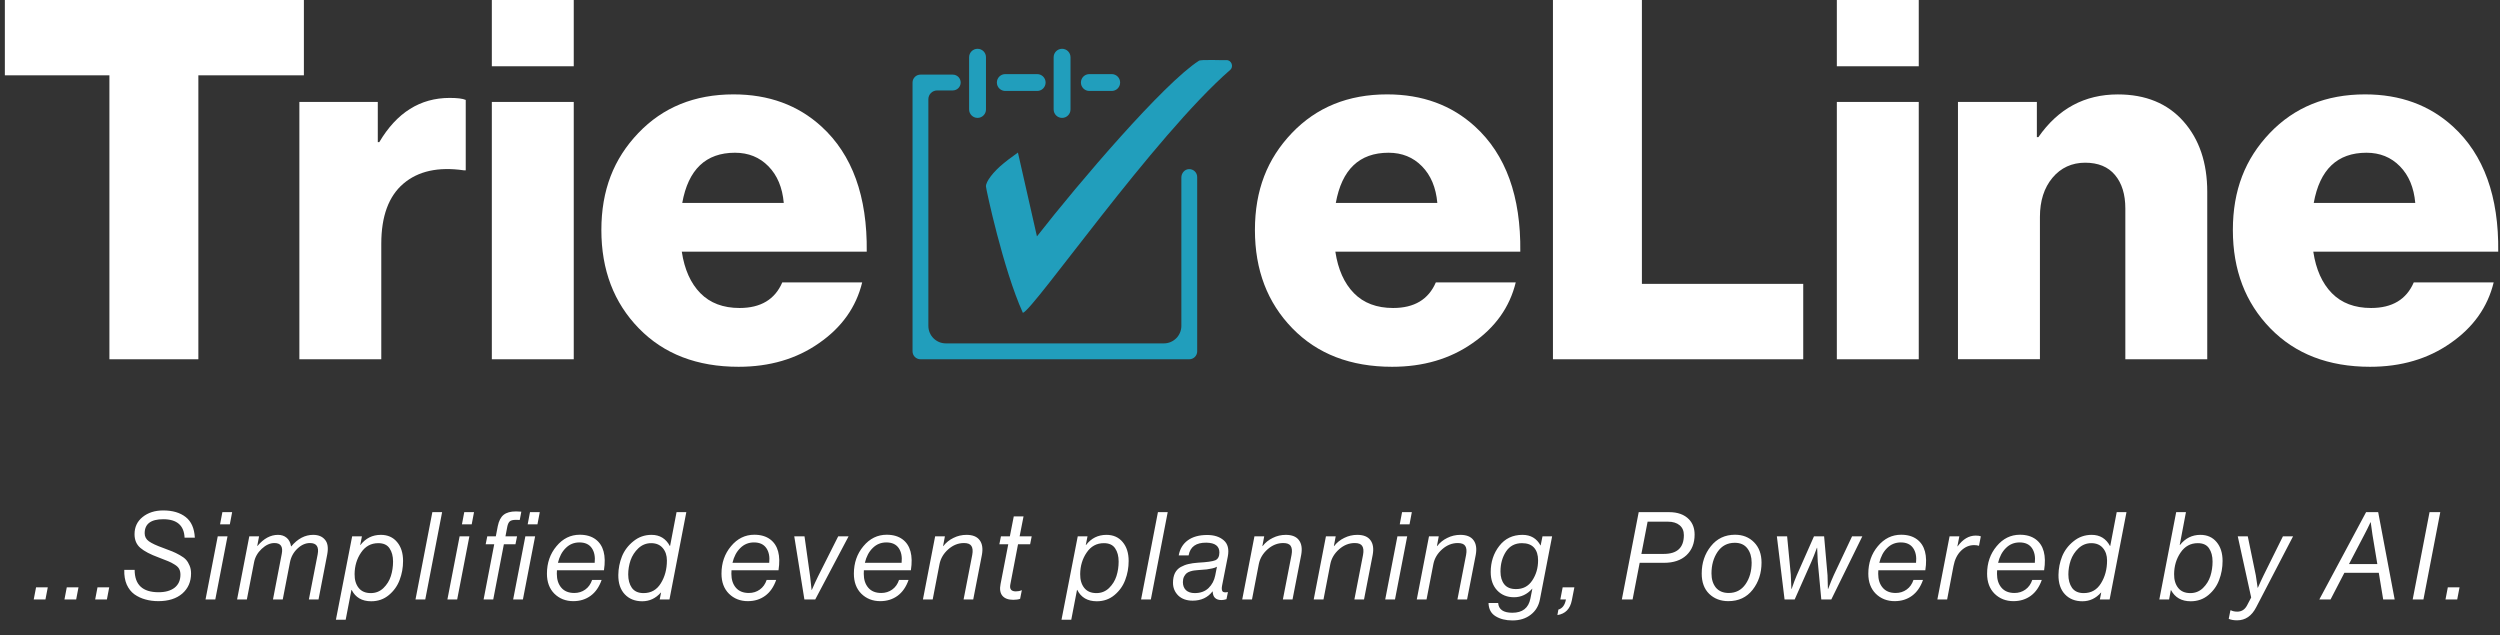 <svg width="311" height="79" viewBox="0 0 311 79" fill="none" xmlns="http://www.w3.org/2000/svg">
<rect x="0" y="0" width="311" height="79" fill="#333333" stroke="none"/>
<path d="M13.611 44.693V9.37H0.604V-0.01H37.803V9.37H24.676V44.693H13.611Z" fill="white"/>
<path d="M37.242 44.692V12.681H46.997V17.684H47.182C49.346 14.019 52.266 12.181 55.937 12.181C56.894 12.181 57.562 12.263 57.938 12.431V21.186H57.688C54.517 20.729 52.022 21.278 50.184 22.844C48.351 24.405 47.432 26.901 47.432 30.316V44.692H37.242Z" fill="white"/>
<path d="M61.184 8.244V-0.01H71.374V8.244H61.184ZM61.184 44.693V12.681H71.374V44.693H61.184Z" fill="white"/>
<path d="M91.879 45.628C86.713 45.628 82.575 44.035 79.47 40.843C76.365 37.656 74.81 33.584 74.81 28.619C74.81 23.654 76.344 19.761 79.405 16.553C82.466 13.345 86.414 11.741 91.254 11.741C95.631 11.741 99.274 13.073 102.194 15.743C106.027 19.245 107.903 24.432 107.822 31.311H84.815C85.147 33.518 85.919 35.242 87.126 36.471C88.334 37.7 89.959 38.314 92.004 38.314C94.63 38.314 96.403 37.254 97.316 35.128H107.256C106.506 38.211 104.712 40.734 101.879 42.691C99.084 44.649 95.75 45.628 91.873 45.628H91.879ZM84.875 25.248H97.501C97.333 23.334 96.697 21.811 95.593 20.686C94.489 19.56 93.102 19 91.433 19C87.806 19 85.62 21.082 84.87 25.253L84.875 25.248Z" fill="white"/>
<path d="M173.182 45.628C168.016 45.628 163.878 44.035 160.773 40.843C157.668 37.656 156.113 33.584 156.113 28.619C156.113 23.654 157.646 19.761 160.708 16.553C163.769 13.345 167.717 11.741 172.556 11.741C176.934 11.741 180.577 13.073 183.497 15.743C187.33 19.245 189.206 24.432 189.125 31.311H166.118C166.45 33.518 167.222 35.242 168.429 36.471C169.636 37.7 171.262 38.314 173.307 38.314C175.933 38.314 177.706 37.254 178.619 35.128H188.559C187.809 38.211 186.014 40.734 183.181 42.691C180.386 44.649 177.053 45.628 173.176 45.628H173.182ZM166.178 25.248H178.804C178.635 23.334 177.999 21.811 176.895 20.686C175.792 19.56 174.405 19 172.736 19C169.109 19 166.923 21.082 166.173 25.253L166.178 25.248Z" fill="white"/>
<path d="M193.187 44.693V-0.01H204.252V35.313H224.322V44.693H193.187Z" fill="white"/>
<path d="M228.503 8.244V-0.01H238.693V8.244H228.503ZM228.503 44.693V12.681H238.693V44.693H228.503Z" fill="white"/>
<path d="M243.571 44.692V12.681H253.386V17.059H253.576C256.034 13.519 259.329 11.746 263.456 11.746C266.915 11.746 269.633 12.861 271.613 15.09C273.592 17.32 274.582 20.245 274.582 23.872V44.692H264.392V25.933C264.392 24.182 263.962 22.795 263.108 21.773C262.255 20.751 261.015 20.24 259.389 20.24C257.763 20.24 256.366 20.865 255.327 22.116C254.283 23.366 253.767 24.992 253.767 26.993V44.687H243.576L243.571 44.692Z" fill="white"/>
<path d="M294.837 45.628C289.671 45.628 285.533 44.035 282.428 40.843C279.323 37.656 277.768 33.584 277.768 28.619C277.768 23.654 279.301 19.761 282.363 16.553C285.424 13.345 289.372 11.741 294.211 11.741C298.589 11.741 302.232 13.073 305.152 15.743C308.985 19.245 310.861 24.432 310.78 31.311H287.773C288.105 33.518 288.877 35.242 290.084 36.471C291.291 37.7 292.917 38.314 294.962 38.314C297.588 38.314 299.361 37.254 300.274 35.128H310.214C309.464 38.211 307.669 40.734 304.836 42.691C302.041 44.649 298.708 45.628 294.831 45.628H294.837ZM287.833 25.248H300.459C300.291 23.334 299.654 21.811 298.55 20.686C297.447 19.56 296.06 19 294.391 19C290.764 19 288.578 21.082 287.828 25.253L287.833 25.248Z" fill="white"/>
<path d="M129.023 11.316H125.059C124.483 11.316 124.01 10.849 124.01 10.267C124.01 9.685 124.477 9.218 125.059 9.218H129.023C129.6 9.218 130.073 9.685 130.073 10.267C130.073 10.849 129.605 11.316 129.023 11.316Z" fill="#219EBC"/>
<path d="M127.245 38.918C124.788 33.48 122.667 23.524 122.651 23.192C122.624 22.616 123.542 21.371 124.88 20.294C125.576 19.729 125.092 20.115 126.631 18.978L128.996 29.407C134.293 22.621 144.754 10.387 149.121 7.576C149.23 7.363 152.34 7.521 152.568 7.478C153.194 7.461 153.514 8.299 153.03 8.701C143.493 17.026 128.578 38.564 127.24 38.923L127.245 38.918Z" fill="#219EBC"/>
<path d="M148.93 22.023V43.708C148.93 44.252 148.49 44.692 147.946 44.692H114.505C113.961 44.692 113.521 44.252 113.521 43.708V10.267C113.521 9.723 113.961 9.283 114.505 9.283H118.523C119.067 9.283 119.508 9.723 119.508 10.267C119.508 10.811 119.067 11.251 118.523 11.251H116.582C115.979 11.251 115.489 11.741 115.489 12.339V40.543C115.489 41.745 116.462 42.718 117.664 42.718H144.781C145.989 42.718 146.962 41.74 146.962 40.538V22.077C146.962 21.544 147.364 21.061 147.897 21.039C148.463 21.012 148.93 21.463 148.93 22.023Z" fill="#219EBC"/>
<path d="M132.123 14.666C131.546 14.666 131.073 14.199 131.073 13.617V7.119C131.073 6.543 131.541 6.07 132.123 6.07C132.705 6.07 133.172 6.537 133.172 7.119V13.617C133.172 14.193 132.705 14.666 132.123 14.666Z" fill="#219EBC"/>
<path d="M138.294 11.316H135.516C134.939 11.316 134.466 10.849 134.466 10.267C134.466 9.685 134.934 9.218 135.516 9.218H138.294C138.871 9.218 139.344 9.685 139.344 10.267C139.344 10.849 138.876 11.316 138.294 11.316Z" fill="#219EBC"/>
<path d="M121.607 14.666C121.03 14.666 120.557 14.199 120.557 13.617V7.119C120.557 6.543 121.025 6.07 121.607 6.07C122.188 6.07 122.656 6.537 122.656 7.119V13.617C122.656 14.193 122.188 14.666 121.607 14.666Z" fill="#219EBC"/>
<path d="M4.196 74.571L4.485 73.067H5.943L5.654 74.571H4.196ZM8.018 74.571L8.306 73.067H9.764L9.476 74.571H8.018ZM11.84 74.571L12.128 73.067H13.586L13.298 74.571H11.84ZM19.697 74.783C19.12 74.783 18.583 74.712 18.087 74.571C17.591 74.439 17.136 74.226 16.72 73.933C16.315 73.639 15.996 73.234 15.764 72.718C15.541 72.201 15.44 71.594 15.46 70.895H16.751C16.751 72.748 17.743 73.674 19.728 73.674C20.568 73.674 21.231 73.487 21.717 73.112C22.203 72.728 22.446 72.186 22.446 71.487C22.446 71.214 22.395 70.981 22.294 70.789C22.193 70.586 22.001 70.399 21.717 70.227C21.444 70.055 21.18 69.918 20.927 69.817C20.674 69.706 20.274 69.549 19.728 69.346C18.705 68.971 17.951 68.576 17.465 68.161C16.979 67.746 16.736 67.179 16.736 66.46C16.736 65.569 17.07 64.856 17.738 64.319C18.416 63.772 19.272 63.499 20.305 63.499C21.469 63.499 22.401 63.772 23.099 64.319C23.798 64.866 24.177 65.721 24.238 66.886H22.962C22.892 65.357 22.006 64.592 20.305 64.592C18.766 64.592 17.996 65.174 17.996 66.339C17.996 66.754 18.173 67.088 18.528 67.341C18.882 67.594 19.469 67.868 20.29 68.161C20.786 68.344 21.17 68.49 21.444 68.602C21.717 68.713 22.026 68.865 22.37 69.058C22.714 69.25 22.973 69.442 23.145 69.635C23.317 69.827 23.464 70.07 23.585 70.364C23.707 70.647 23.767 70.971 23.767 71.336C23.767 72.368 23.403 73.204 22.674 73.842C21.945 74.469 20.953 74.783 19.697 74.783ZM25.568 74.571L27.087 66.719H28.302L26.783 74.571H25.568ZM27.375 65.23L27.664 63.711H28.879L28.59 65.23H27.375ZM29.494 74.571L31.012 66.719H32.228L32 67.918H32.03C32.8 66.997 33.65 66.536 34.582 66.536C35.017 66.536 35.376 66.658 35.66 66.901C35.944 67.134 36.126 67.488 36.207 67.964H36.237C37.037 67.012 37.943 66.536 38.956 66.536C39.604 66.536 40.095 66.739 40.429 67.144C40.773 67.539 40.864 68.156 40.702 68.997L39.624 74.571H38.424L39.518 68.966C39.7 68.025 39.381 67.554 38.561 67.554C38.004 67.554 37.483 67.787 36.996 68.252C36.511 68.708 36.202 69.275 36.07 69.954L35.174 74.571H33.959L35.052 68.89C35.225 67.999 34.921 67.554 34.141 67.554C33.594 67.554 33.063 67.797 32.547 68.283C32.04 68.759 31.726 69.316 31.605 69.954L30.709 74.571H29.494ZM41.788 77.092L43.808 66.719H45.023L44.81 67.797H44.841C45.489 66.957 46.334 66.536 47.377 66.536C48.227 66.536 48.901 66.835 49.397 67.432C49.893 68.02 50.141 68.804 50.141 69.787C50.141 70.617 49.999 71.401 49.716 72.141C49.443 72.88 48.997 73.507 48.379 74.024C47.762 74.54 47.028 74.798 46.177 74.798C45.033 74.798 44.223 74.328 43.747 73.386H43.717L43.003 77.092H41.788ZM44.112 71.412C44.102 72.12 44.269 72.692 44.613 73.128C44.957 73.563 45.463 73.781 46.132 73.781C46.739 73.781 47.261 73.573 47.696 73.158C48.131 72.733 48.44 72.237 48.622 71.67C48.805 71.093 48.896 70.49 48.896 69.862C48.896 69.184 48.749 68.632 48.455 68.207C48.172 67.782 47.706 67.569 47.058 67.569C46.157 67.569 45.443 67.959 44.917 68.739C44.39 69.508 44.122 70.399 44.112 71.412ZM51.688 74.571L53.784 63.711H54.999L52.903 74.571H51.688ZM55.657 74.571L57.176 66.719H58.391L56.872 74.571H55.657ZM57.465 65.23L57.753 63.711H58.968L58.68 65.23H57.465ZM60.418 67.706L60.616 66.719H61.679L61.922 65.458C62.054 64.8 62.297 64.329 62.651 64.046C63.005 63.762 63.517 63.62 64.185 63.62C64.408 63.62 64.63 63.63 64.853 63.651L64.656 64.683C64.514 64.673 64.357 64.668 64.185 64.668C63.81 64.668 63.552 64.734 63.41 64.866C63.269 64.997 63.167 65.215 63.107 65.519L62.879 66.719H64.322L64.124 67.706H62.681L61.36 74.571H60.16L61.481 67.706H60.418ZM63.836 74.571L65.354 66.719H66.569L65.051 74.571H63.836ZM65.643 65.23L65.931 63.711H67.147L66.858 65.23H65.643ZM75.132 70.941H69.284C69.274 71.042 69.269 71.189 69.269 71.381C69.269 72.1 69.457 72.677 69.831 73.112C70.206 73.548 70.743 73.766 71.441 73.766C71.957 73.766 72.413 73.624 72.808 73.34C73.203 73.057 73.486 72.657 73.659 72.141H74.843C74.539 73.011 74.084 73.669 73.476 74.115C72.869 74.56 72.15 74.783 71.32 74.783C70.378 74.783 69.593 74.474 68.966 73.857C68.348 73.239 68.039 72.409 68.039 71.366C68.039 70.029 68.434 68.89 69.224 67.949C70.013 66.997 70.98 66.521 72.125 66.521C72.924 66.521 73.583 66.713 74.099 67.098C75.071 67.827 75.415 69.108 75.132 70.941ZM72.079 67.478C71.411 67.478 70.844 67.711 70.378 68.177C69.912 68.632 69.588 69.245 69.406 70.014H73.978C74.058 69.255 73.937 68.642 73.613 68.177C73.289 67.711 72.778 67.478 72.079 67.478ZM82.204 73.72C81.566 74.439 80.796 74.798 79.895 74.798C78.994 74.798 78.27 74.51 77.724 73.933C77.177 73.356 76.908 72.551 76.918 71.518C76.929 70.718 77.081 69.948 77.374 69.209C77.678 68.47 78.154 67.842 78.802 67.326C79.45 66.8 80.199 66.536 81.05 66.536C82.072 66.536 82.832 66.997 83.328 67.918H83.358L84.163 63.711H85.378L83.282 74.571H82.067L82.234 73.72H82.204ZM78.149 71.457C78.149 72.135 78.301 72.692 78.604 73.128C78.918 73.563 79.404 73.781 80.062 73.781C80.994 73.781 81.708 73.376 82.204 72.566C82.71 71.756 82.963 70.809 82.963 69.726C82.963 69.098 82.791 68.582 82.447 68.177C82.103 67.772 81.622 67.569 81.004 67.569C80.397 67.569 79.865 67.782 79.409 68.207C78.964 68.632 78.64 69.133 78.437 69.71C78.245 70.288 78.149 70.87 78.149 71.457ZM96.846 70.941H90.999C90.989 71.042 90.983 71.189 90.983 71.381C90.983 72.1 91.171 72.677 91.545 73.112C91.92 73.548 92.457 73.766 93.155 73.766C93.672 73.766 94.127 73.624 94.522 73.34C94.917 73.057 95.201 72.657 95.373 72.141H96.557C96.254 73.011 95.798 73.669 95.19 74.115C94.583 74.56 93.864 74.783 93.034 74.783C92.092 74.783 91.307 74.474 90.68 73.857C90.062 73.239 89.753 72.409 89.753 71.366C89.753 70.029 90.148 68.89 90.938 67.949C91.728 66.997 92.695 66.521 93.839 66.521C94.639 66.521 95.297 66.713 95.813 67.098C96.785 67.827 97.129 69.108 96.846 70.941ZM93.793 67.478C93.125 67.478 92.558 67.711 92.092 68.177C91.626 68.632 91.302 69.245 91.12 70.014H95.692C95.773 69.255 95.651 68.642 95.327 68.177C95.003 67.711 94.492 67.478 93.793 67.478ZM100.066 74.571L98.805 66.719H100.081L100.779 71.7L100.962 73.386H100.992C101.255 72.778 101.514 72.216 101.767 71.7L104.273 66.719H105.564L101.417 74.571H100.066ZM113.314 70.941H107.467C107.457 71.042 107.452 71.189 107.452 71.381C107.452 72.1 107.639 72.677 108.014 73.112C108.388 73.548 108.925 73.766 109.624 73.766C110.14 73.766 110.596 73.624 110.991 73.34C111.386 73.057 111.669 72.657 111.841 72.141H113.026C112.722 73.011 112.266 73.669 111.659 74.115C111.051 74.56 110.332 74.783 109.502 74.783C108.561 74.783 107.776 74.474 107.148 73.857C106.531 73.239 106.222 72.409 106.222 71.366C106.222 70.029 106.617 68.89 107.406 67.949C108.196 66.997 109.163 66.521 110.307 66.521C111.107 66.521 111.765 66.713 112.282 67.098C113.254 67.827 113.598 69.108 113.314 70.941ZM110.262 67.478C109.593 67.478 109.026 67.711 108.561 68.177C108.095 68.632 107.771 69.245 107.589 70.014H112.16C112.241 69.255 112.12 68.642 111.796 68.177C111.472 67.711 110.96 67.478 110.262 67.478ZM117.546 66.719L117.319 67.934H117.349C117.683 67.498 118.103 67.159 118.609 66.916C119.116 66.663 119.657 66.536 120.235 66.536C121.004 66.536 121.551 66.759 121.875 67.205C122.199 67.64 122.29 68.247 122.148 69.027L121.07 74.571H119.87L120.948 69.027C121.039 68.531 121.004 68.161 120.842 67.918C120.69 67.675 120.381 67.554 119.916 67.554C119.207 67.554 118.559 67.812 117.972 68.328C117.384 68.845 117.02 69.457 116.878 70.166L116.028 74.571H114.813L116.331 66.719H117.546ZM124.32 67.706L124.517 66.719H125.626L126.112 64.243H127.327L126.841 66.719H128.344L128.147 67.706H126.643L125.687 72.687C125.565 73.275 125.793 73.568 126.37 73.568C126.633 73.568 126.866 73.523 127.069 73.431H127.114L126.902 74.495C126.679 74.576 126.395 74.616 126.051 74.616C125.433 74.616 124.983 74.449 124.699 74.115C124.416 73.771 124.34 73.28 124.472 72.642L125.428 67.706H124.32ZM132.051 77.092L134.071 66.719H135.286L135.073 67.797H135.104C135.752 66.957 136.597 66.536 137.64 66.536C138.491 66.536 139.164 66.835 139.66 67.432C140.156 68.02 140.404 68.804 140.404 69.787C140.404 70.617 140.262 71.401 139.979 72.141C139.706 72.88 139.26 73.507 138.642 74.024C138.025 74.54 137.291 74.798 136.44 74.798C135.296 74.798 134.486 74.328 134.01 73.386H133.98L133.266 77.092H132.051ZM134.375 71.412C134.365 72.12 134.532 72.692 134.876 73.128C135.22 73.563 135.726 73.781 136.395 73.781C137.002 73.781 137.524 73.573 137.959 73.158C138.394 72.733 138.703 72.237 138.885 71.67C139.068 71.093 139.159 70.49 139.159 69.862C139.159 69.184 139.012 68.632 138.718 68.207C138.435 67.782 137.969 67.569 137.321 67.569C136.42 67.569 135.706 67.959 135.18 68.739C134.653 69.508 134.385 70.399 134.375 71.412ZM141.951 74.571L144.047 63.711H145.262L143.166 74.571H141.951ZM151.95 74.647C151.241 74.647 150.877 74.287 150.856 73.568H150.841C150.244 74.338 149.419 74.722 148.366 74.722C147.616 74.722 147.019 74.51 146.574 74.085C146.138 73.649 145.92 73.123 145.92 72.505C145.92 72.029 146.001 71.624 146.163 71.29C146.336 70.956 146.579 70.703 146.892 70.531C147.206 70.359 147.525 70.237 147.849 70.166C148.183 70.085 148.573 70.029 149.019 69.999C150.133 69.938 150.856 69.837 151.191 69.695C151.525 69.543 151.692 69.219 151.692 68.723C151.692 67.934 151.155 67.529 150.082 67.508C148.796 67.488 148.057 68.015 147.864 69.088H146.634C146.776 68.288 147.151 67.665 147.758 67.22C148.366 66.774 149.171 66.552 150.173 66.552C151.034 66.552 151.717 66.769 152.223 67.205C152.74 67.64 152.912 68.313 152.74 69.225L152.026 72.854C151.965 73.178 151.98 73.411 152.071 73.553C152.163 73.685 152.375 73.72 152.709 73.659H152.755L152.573 74.54C152.34 74.611 152.132 74.647 151.95 74.647ZM147.151 72.414C147.151 72.829 147.277 73.163 147.53 73.416C147.794 73.659 148.158 73.781 148.624 73.781C149.333 73.781 149.905 73.573 150.34 73.158C150.775 72.733 151.054 72.206 151.175 71.579L151.388 70.5C151.236 70.591 151.039 70.662 150.796 70.713C150.553 70.763 150.325 70.804 150.112 70.834C149.9 70.855 149.52 70.885 148.973 70.925C148.791 70.936 148.644 70.951 148.533 70.971C148.431 70.981 148.28 71.017 148.077 71.077C147.885 71.138 147.728 71.219 147.606 71.32C147.495 71.412 147.389 71.553 147.287 71.746C147.196 71.938 147.151 72.161 147.151 72.414ZM157.267 66.719L157.039 67.934H157.069C157.403 67.498 157.824 67.159 158.33 66.916C158.836 66.663 159.378 66.536 159.955 66.536C160.724 66.536 161.271 66.759 161.595 67.205C161.919 67.64 162.01 68.247 161.869 69.027L160.79 74.571H159.59L160.669 69.027C160.76 68.531 160.724 68.161 160.562 67.918C160.411 67.675 160.102 67.554 159.636 67.554C158.927 67.554 158.279 67.812 157.692 68.328C157.105 68.845 156.74 69.457 156.598 70.166L155.748 74.571H154.533L156.052 66.719H157.267ZM166.161 66.719L165.933 67.934H165.963C166.298 67.498 166.718 67.159 167.224 66.916C167.73 66.663 168.272 66.536 168.849 66.536C169.619 66.536 170.165 66.759 170.489 67.205C170.813 67.64 170.905 68.247 170.763 69.027L169.684 74.571H168.485L169.563 69.027C169.654 68.531 169.619 68.161 169.457 67.918C169.305 67.675 168.996 67.554 168.53 67.554C167.821 67.554 167.173 67.812 166.586 68.328C165.999 68.845 165.634 69.457 165.493 70.166L164.642 74.571H163.427L164.946 66.719H166.161ZM172.321 74.571L173.84 66.719H175.055L173.536 74.571H172.321ZM174.129 65.23L174.417 63.711H175.632L175.344 65.23H174.129ZM178.981 66.719L178.753 67.934H178.783C179.118 67.498 179.538 67.159 180.044 66.916C180.55 66.663 181.092 66.536 181.669 66.536C182.439 66.536 182.985 66.759 183.309 67.205C183.633 67.64 183.724 68.247 183.583 69.027L182.504 74.571H181.305L182.383 69.027C182.474 68.531 182.439 68.161 182.277 67.918C182.125 67.675 181.816 67.554 181.35 67.554C180.641 67.554 179.993 67.812 179.406 68.328C178.819 68.845 178.454 69.457 178.313 70.166L177.462 74.571H176.247L177.766 66.719H178.981ZM188.148 77.183C187.308 77.183 186.604 77.006 186.037 76.651C185.48 76.307 185.192 75.76 185.172 75.011H186.371C186.432 75.821 187.02 76.226 188.133 76.226C189.399 76.226 190.148 75.639 190.381 74.464L190.624 73.234H190.609C189.971 73.943 189.217 74.297 188.346 74.297C187.485 74.297 186.787 74.014 186.25 73.447C185.713 72.88 185.445 72.12 185.445 71.168C185.445 69.913 185.799 68.83 186.508 67.918C187.217 66.997 188.179 66.536 189.394 66.536C190.416 66.536 191.166 66.977 191.642 67.858H191.657L191.885 66.719H193.084L191.566 74.571C191.414 75.37 191.034 76.003 190.427 76.469C189.819 76.945 189.06 77.183 188.148 77.183ZM186.66 71.093C186.66 71.761 186.817 72.292 187.131 72.687C187.445 73.082 187.926 73.28 188.574 73.28C189.455 73.29 190.133 72.935 190.609 72.216C191.095 71.487 191.338 70.652 191.338 69.71C191.338 69.032 191.171 68.506 190.837 68.131C190.503 67.756 190.001 67.569 189.333 67.569C188.472 67.569 187.809 67.918 187.344 68.617C186.888 69.316 186.66 70.141 186.66 71.093ZM193.741 76.515L193.863 75.831C194.359 75.689 194.673 75.269 194.804 74.571H194.106L194.394 73.067H195.852L195.533 74.692C195.321 75.755 194.723 76.363 193.741 76.515ZM201.758 74.571L203.854 63.711H207.635C208.708 63.711 209.534 64.01 210.111 64.608C210.577 65.094 210.809 65.726 210.809 66.506C210.809 67.579 210.47 68.435 209.792 69.073C209.113 69.7 208.187 70.014 207.013 70.014H203.975L203.094 74.571H201.758ZM204.962 64.896L204.188 68.906H206.982C208.643 68.906 209.473 68.126 209.473 66.567C209.473 66.04 209.296 65.63 208.941 65.337C208.587 65.043 208.101 64.896 207.483 64.896H204.962ZM215.003 74.783C214.042 74.783 213.247 74.479 212.619 73.872C212.001 73.264 211.693 72.424 211.693 71.351C211.693 70.024 212.072 68.89 212.832 67.949C213.591 66.997 214.593 66.521 215.839 66.521C216.801 66.521 217.59 66.835 218.208 67.463C218.826 68.091 219.134 68.931 219.134 69.984C219.134 71.3 218.765 72.429 218.026 73.371C217.287 74.312 216.279 74.783 215.003 74.783ZM212.908 71.336C212.908 72.055 213.09 72.642 213.454 73.097C213.829 73.543 214.361 73.766 215.049 73.766C215.94 73.766 216.639 73.401 217.145 72.672C217.651 71.943 217.904 71.047 217.904 69.984C217.904 69.275 217.727 68.688 217.373 68.222C217.018 67.756 216.497 67.523 215.808 67.523C214.897 67.523 214.183 67.898 213.667 68.647C213.161 69.397 212.908 70.293 212.908 71.336ZM221.999 74.571L221.042 66.719H222.318L222.773 71.472L222.849 73.264H222.88C223.123 72.546 223.335 71.978 223.518 71.563L225.659 66.719H226.92L227.345 71.563L227.391 73.264H227.421C227.694 72.535 227.932 71.953 228.135 71.518L230.398 66.719H231.673L227.816 74.571H226.57L226.13 69.878L226.054 68.146H226.024C225.76 68.865 225.533 69.442 225.34 69.878L223.259 74.571H221.999ZM239.51 70.941H233.663C233.653 71.042 233.648 71.189 233.648 71.381C233.648 72.1 233.835 72.677 234.21 73.112C234.584 73.548 235.121 73.766 235.82 73.766C236.336 73.766 236.792 73.624 237.187 73.34C237.582 73.057 237.865 72.657 238.037 72.141H239.222C238.918 73.011 238.462 73.669 237.855 74.115C237.247 74.56 236.529 74.783 235.698 74.783C234.757 74.783 233.972 74.474 233.344 73.857C232.727 73.239 232.418 72.409 232.418 71.366C232.418 70.029 232.813 68.89 233.602 67.949C234.392 66.997 235.359 66.521 236.503 66.521C237.303 66.521 237.961 66.713 238.478 67.098C239.45 67.827 239.794 69.108 239.51 70.941ZM236.458 67.478C235.789 67.478 235.222 67.711 234.757 68.177C234.291 68.632 233.967 69.245 233.785 70.014H238.356C238.437 69.255 238.316 68.642 237.992 68.177C237.668 67.711 237.156 67.478 236.458 67.478ZM243.742 66.719L243.499 67.964H243.53C244.178 67.073 244.927 66.627 245.777 66.627C246.061 66.627 246.274 66.658 246.415 66.719L246.188 67.888H246.142C246 67.837 245.813 67.812 245.58 67.812C244.973 67.812 244.431 68.045 243.955 68.511C243.479 68.977 243.165 69.614 243.013 70.424L242.224 74.571H241.009L242.527 66.719H243.742ZM254.288 70.941H248.441C248.431 71.042 248.426 71.189 248.426 71.381C248.426 72.1 248.613 72.677 248.988 73.112C249.362 73.548 249.899 73.766 250.597 73.766C251.114 73.766 251.569 73.624 251.964 73.34C252.359 73.057 252.643 72.657 252.815 72.141H253.999C253.696 73.011 253.24 73.669 252.633 74.115C252.025 74.56 251.306 74.783 250.476 74.783C249.534 74.783 248.75 74.474 248.122 73.857C247.504 73.239 247.195 72.409 247.195 71.366C247.195 70.029 247.59 68.89 248.38 67.949C249.17 66.997 250.137 66.521 251.281 66.521C252.081 66.521 252.739 66.713 253.255 67.098C254.227 67.827 254.572 69.108 254.288 70.941ZM251.235 67.478C250.567 67.478 250 67.711 249.534 68.177C249.069 68.632 248.745 69.245 248.562 70.014H253.134C253.215 69.255 253.093 68.642 252.769 68.177C252.445 67.711 251.934 67.478 251.235 67.478ZM261.36 73.72C260.722 74.439 259.953 74.798 259.052 74.798C258.15 74.798 257.427 74.51 256.88 73.933C256.333 73.356 256.065 72.551 256.075 71.518C256.085 70.718 256.237 69.948 256.53 69.209C256.834 68.47 257.31 67.842 257.958 67.326C258.606 66.8 259.355 66.536 260.206 66.536C261.228 66.536 261.988 66.997 262.484 67.918H262.514L263.319 63.711H264.534L262.438 74.571H261.223L261.39 73.72H261.36ZM257.305 71.457C257.305 72.135 257.457 72.692 257.761 73.128C258.075 73.563 258.561 73.781 259.219 73.781C260.15 73.781 260.864 73.376 261.36 72.566C261.866 71.756 262.119 70.809 262.119 69.726C262.119 69.098 261.947 68.582 261.603 68.177C261.259 67.772 260.778 67.569 260.16 67.569C259.553 67.569 259.021 67.782 258.566 68.207C258.12 68.632 257.796 69.133 257.594 69.71C257.401 70.288 257.305 70.87 257.305 71.457ZM268.621 74.571L270.717 63.711H271.932L271.157 67.797H271.188C271.856 66.957 272.701 66.536 273.724 66.536C274.575 66.536 275.248 66.835 275.744 67.432C276.24 68.02 276.488 68.804 276.488 69.787C276.488 70.617 276.346 71.401 276.063 72.141C275.79 72.88 275.344 73.507 274.726 74.024C274.109 74.54 273.375 74.798 272.524 74.798C271.39 74.798 270.575 74.338 270.079 73.416H270.049L269.836 74.571H268.621ZM270.459 71.412C270.449 72.12 270.616 72.692 270.96 73.128C271.304 73.563 271.81 73.781 272.479 73.781C273.086 73.781 273.608 73.573 274.043 73.158C274.478 72.733 274.787 72.237 274.969 71.67C275.152 71.093 275.243 70.49 275.243 69.862C275.243 69.184 275.096 68.632 274.802 68.207C274.519 67.782 274.053 67.569 273.405 67.569C272.504 67.569 271.79 67.959 271.264 68.739C270.737 69.508 270.469 70.399 270.459 71.412ZM278.301 77.168C277.875 77.168 277.526 77.107 277.253 76.985L277.465 75.922H277.526C277.749 76.034 278.012 76.089 278.316 76.089C278.853 76.089 279.258 75.831 279.531 75.315L280.047 74.328L278.377 66.719H279.622L280.624 71.579L280.852 73.112H280.883C281.115 72.576 281.348 72.07 281.581 71.594L283.996 66.719H285.257L280.67 75.543C280.113 76.626 279.323 77.168 278.301 77.168ZM296.468 74.571L295.922 71.26H291.639L289.922 74.571H288.525L294.342 63.711H295.846L297.896 74.571H296.468ZM294.129 66.506L292.216 70.166H295.739L295.132 66.506L294.919 64.972H294.889C294.615 65.559 294.362 66.071 294.129 66.506ZM300.139 74.571L302.235 63.711H303.571L301.476 74.571H300.139ZM304.219 74.571L304.508 73.067H305.966L305.677 74.571H304.219Z" fill="white"/>
</svg>
